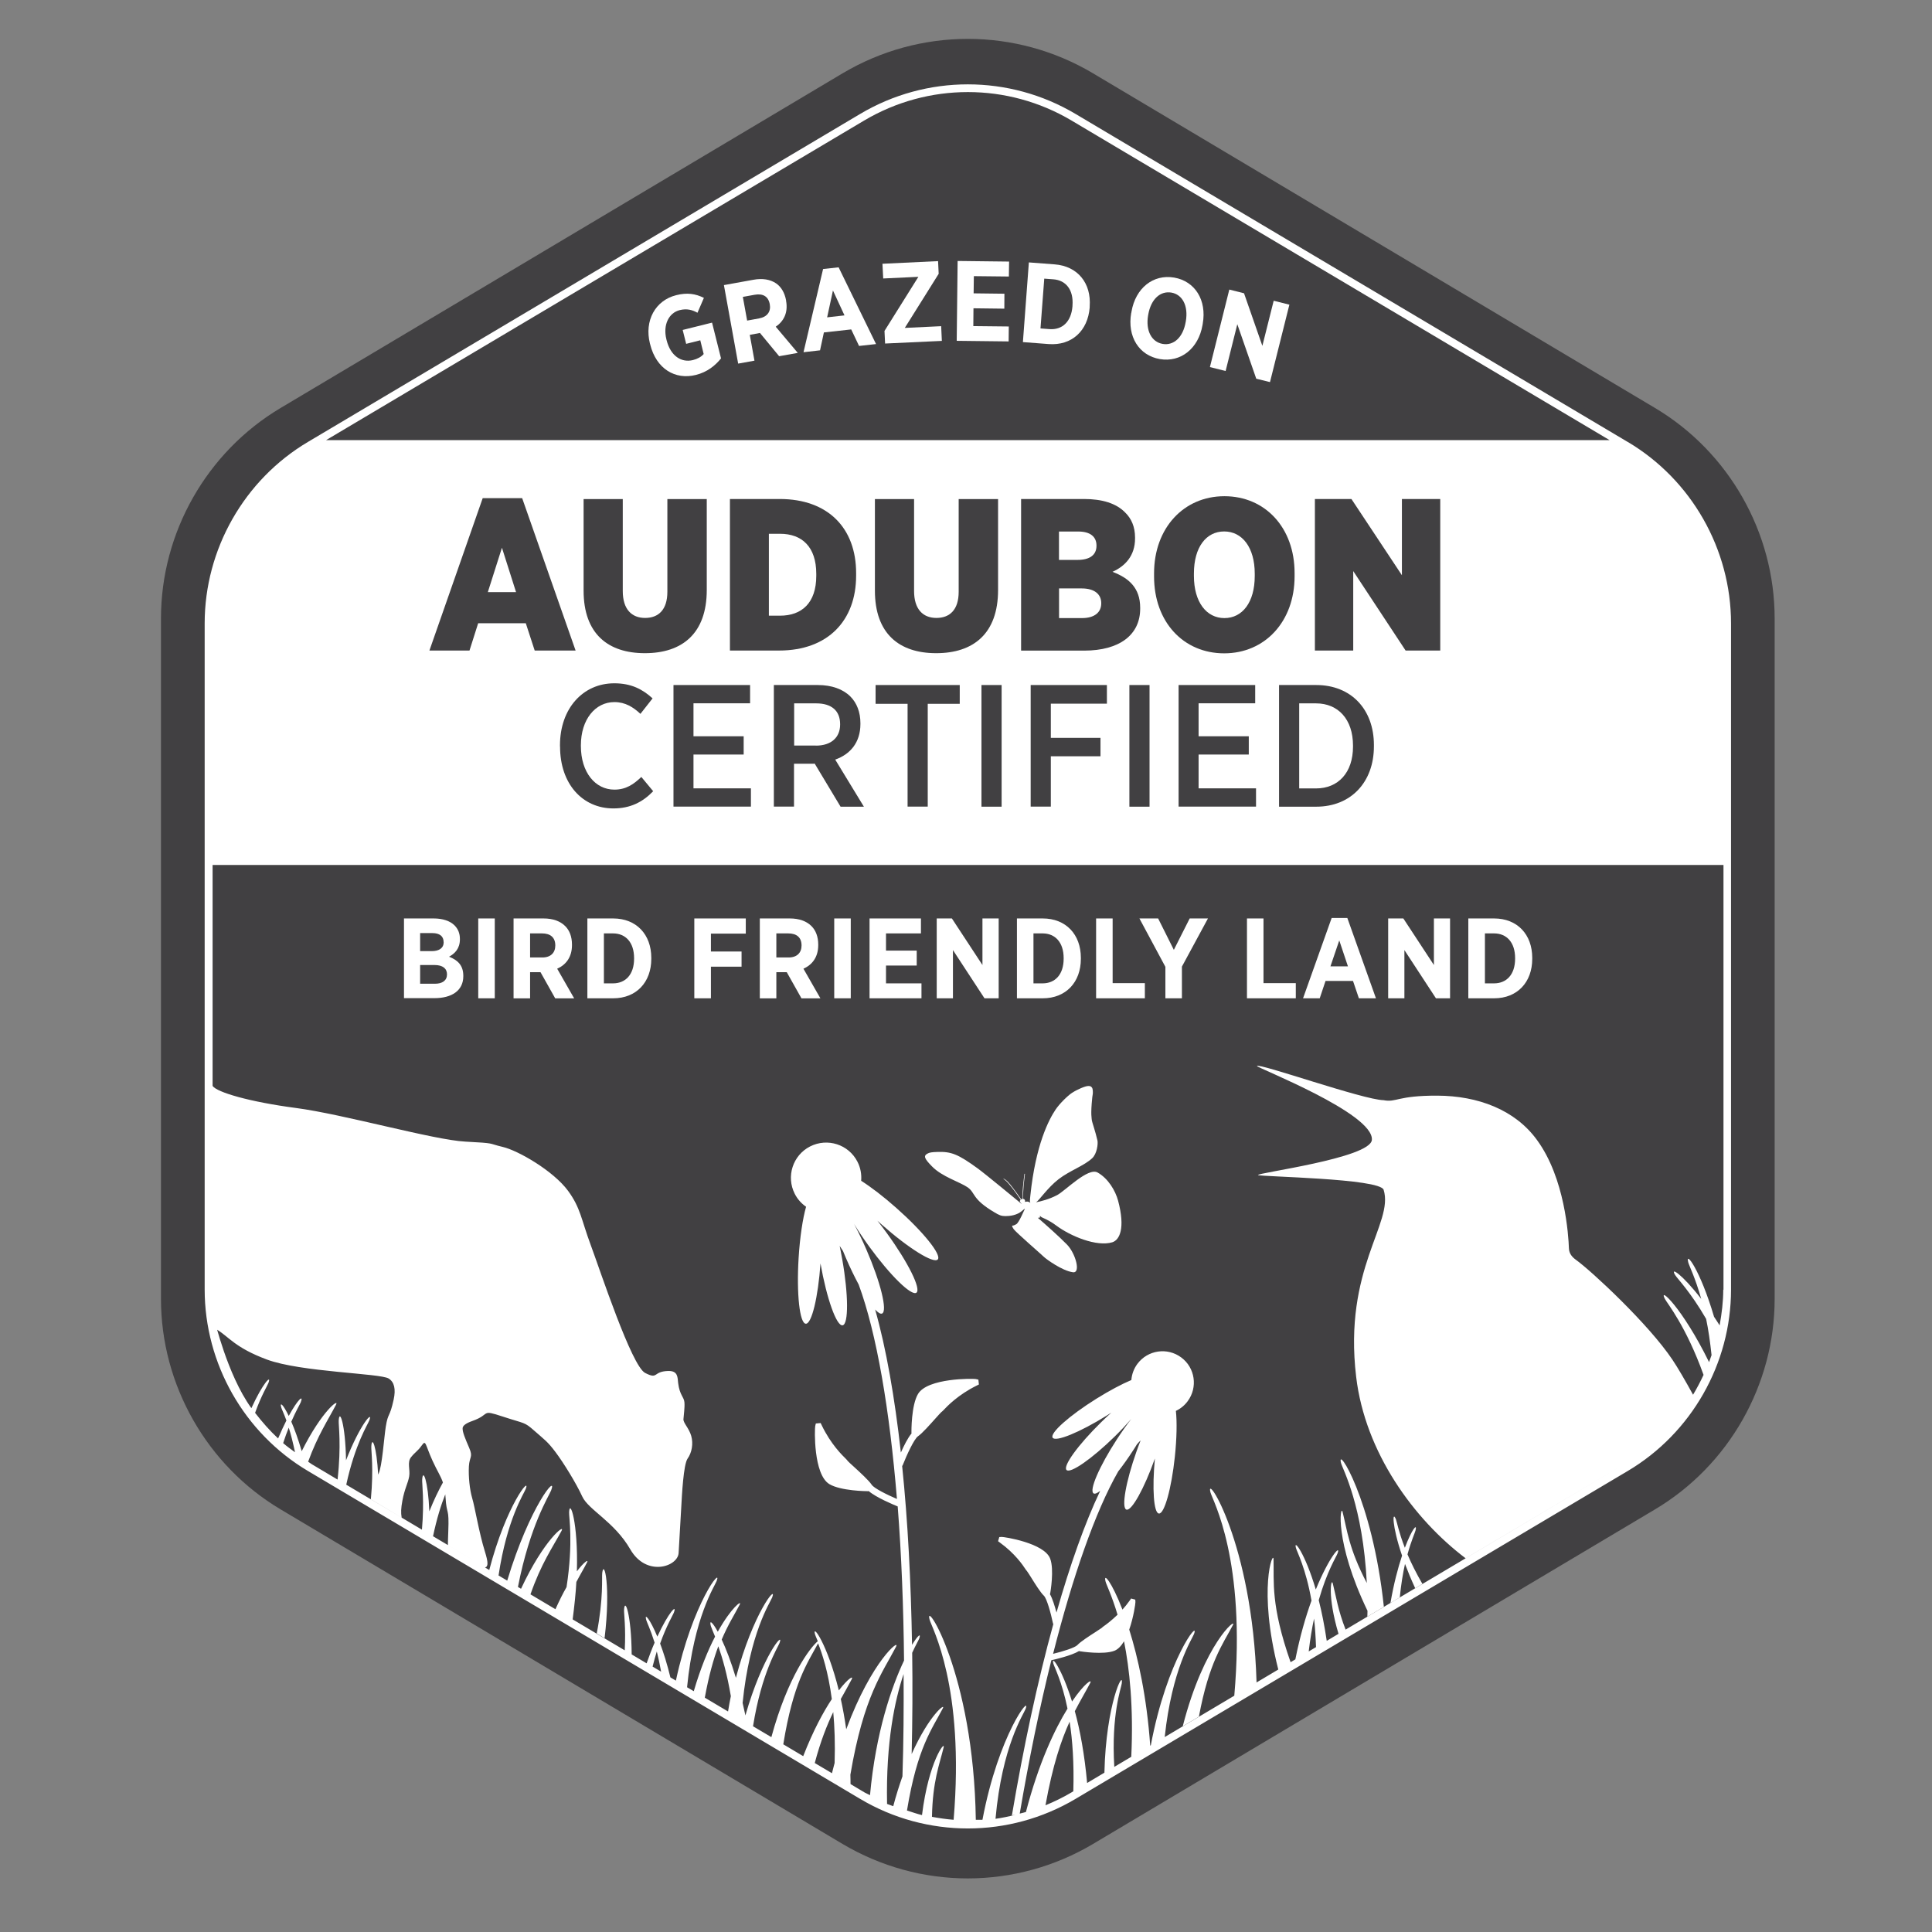 <svg viewBox="0 0 256 256" version="1.1" xmlns:xlink="http://www.w3.org/1999/xlink" xmlns="http://www.w3.org/2000/svg" id="Layer_1">
  
  <rect x="0" y="0" width="256" height="256" fill="#808080" stroke="none"/>
  
  <defs>
    <style>
      .st0 {
        fill: none;
      }

      .st1 {
        fill: #414042;
      }

      .st2 {
        clip-path: url(#clippath-10);
      }

      .st3 {
        clip-path: url(#clippath-1);
      }

      .st4 {
        clip-path: url(#clippath-3);
      }

      .st5 {
        clip-path: url(#clippath-4);
      }

      .st6 {
        clip-path: url(#clippath-2);
      }

      .st7 {
        clip-path: url(#clippath-7);
      }

      .st8 {
        clip-path: url(#clippath-6);
      }

      .st9 {
        clip-path: url(#clippath-9);
      }

      .st10 {
        clip-path: url(#clippath-8);
      }

      .st11 {
        clip-path: url(#clippath-5);
      }

      .st12 {
        fill: #fff;
      }

      .st13 {
        clip-path: url(#clippath);
      }
    </style>
    <clipPath id="clippath">
      <rect height="243.74" width="213.82" y="5.15" x="21.33" class="st0"></rect>
    </clipPath>
    <clipPath id="clippath-1">
      <rect height="243.74" width="213.82" y="5.15" x="21.33" class="st0"></rect>
    </clipPath>
    <clipPath id="clippath-2">
      <rect height="243.74" width="213.82" y="5.15" x="21.33" class="st0"></rect>
    </clipPath>
    <clipPath id="clippath-3">
      <rect height="243.74" width="213.82" y="5.15" x="21.33" class="st0"></rect>
    </clipPath>
    <clipPath id="clippath-4">
      <rect height="243.74" width="213.82" y="5.15" x="21.33" class="st0"></rect>
    </clipPath>
    <clipPath id="clippath-5">
      <rect height="243.74" width="213.82" y="5.15" x="21.33" class="st0"></rect>
    </clipPath>
    <clipPath id="clippath-6">
      <rect height="243.74" width="213.82" y="5.15" x="21.33" class="st0"></rect>
    </clipPath>
    <clipPath id="clippath-7">
      <rect height="243.74" width="213.82" y="5.15" x="21.33" class="st0"></rect>
    </clipPath>
    <clipPath id="clippath-8">
      <rect height="243.74" width="213.82" y="5.15" x="21.33" class="st0"></rect>
    </clipPath>
    <clipPath id="clippath-9">
      <rect height="243.74" width="213.82" y="5.15" x="21.33" class="st0"></rect>
    </clipPath>
    <clipPath id="clippath-10">
      <rect height="243.74" width="213.82" y="5.15" x="21.33" class="st0"></rect>
    </clipPath>
  </defs>
  <g class="st13">
    <path d="M218.09,56.1L143.62,11.77c-9.48-5.65-21.28-5.64-30.76,0L38.4,56.1c-9.06,5.39-14.68,15.29-14.68,25.83v90.18c0,10.54,5.63,20.44,14.68,25.83l74.46,44.33c4.74,2.82,10.06,4.24,15.38,4.24s10.64-1.41,15.38-4.24l74.46-44.33c9.06-5.39,14.68-15.29,14.68-25.83v-90.18c0-10.54-5.63-20.44-14.68-25.83" class="st1"></path>
    <path d="M128.25,9.92c-4.9,0-9.79,1.3-14.17,3.9L39.62,58.15c-8.34,4.97-13.52,14.08-13.52,23.79v90.18c0,9.7,5.18,18.82,13.52,23.79l74.46,44.33c4.29,2.56,9.19,3.9,14.16,3.9s9.87-1.35,14.16-3.9l74.46-44.33c8.34-4.97,13.52-14.08,13.52-23.79v-90.18c0-9.7-5.18-18.82-13.52-23.79L142.4,13.82c-4.37-2.6-9.26-3.9-14.16-3.9M128.24,248.9c-5.83,0-11.57-1.58-16.6-4.57l-74.46-44.33c-9.78-5.82-15.85-16.51-15.85-27.88v-90.18c0-11.38,6.07-22.06,15.85-27.88L111.64,9.72c10.24-6.09,22.96-6.09,33.2,0l74.46,44.34c9.78,5.82,15.85,16.5,15.85,27.88v90.18c0,11.37-6.07,22.06-15.85,27.88l-74.46,44.33c-5.03,2.99-10.77,4.57-16.6,4.57" class="st1"></path>
    <path d="M86.16,45.65l-.04-.13c-.76-3.03.71-5.72,3.49-6.41,1.44-.36,2.52-.2,3.66.36l-.85,1.97c-.67-.36-1.36-.59-2.35-.35-1.47.37-2.24,1.98-1.77,3.87l.03.12c.53,2.11,1.98,3.01,3.49,2.63.6-.15,1.11-.43,1.42-.8l-.45-1.82-1.87.47-.46-1.84,3.89-.97,1.19,4.74c-.76.94-1.81,1.81-3.33,2.19-2.75.69-5.24-.81-6.05-4.01" class="st12"></path>
    <path d="M100.58,42.19c1.11-.2,1.59-.93,1.42-1.87h0c-.19-1.06-.92-1.46-2.02-1.26l-1.55.28.57,3.14,1.59-.29ZM95.91,37.78l3.92-.71c1.2-.22,2.23-.05,3.01.48.67.46,1.13,1.23,1.32,2.25v.06c.29,1.58-.32,2.72-1.37,3.43l2.92,3.47-2.47.44-2.54-3.08-1.35.25.62,3.42-2.16.39-1.89-10.42Z" class="st12"></path>
  </g>
  <path d="M111.9,41.79l-1.53-3.3-.77,3.56,2.3-.26ZM109.04,35.65l2.08-.23,4.96,10.17-2.25.25-1.04-2.19-3.62.4-.51,2.37-2.19.25,2.59-11.01Z" class="st12"></path>
  <polygon points="117.2 43.85 121.69 36.68 117.03 36.9 116.93 34.95 124.3 34.6 124.38 36.28 119.89 43.45 124.71 43.22 124.8 45.17 117.28 45.52 117.2 43.85" class="st12"></polygon>
  <polygon points="126.89 34.58 133.71 34.66 133.68 36.64 129.04 36.59 129.01 38.87 133.09 38.92 133.08 40.9 128.99 40.85 128.97 43.21 133.67 43.26 133.65 45.24 126.77 45.16 126.89 34.58" class="st12"></polygon>
  <g class="st3">
    <path d="M138.37,36.91l-.5,6.61,1.2.09c1.66.12,2.88-.95,3.04-3.05v-.07c.16-2.1-.88-3.36-2.54-3.48l-1.21-.09ZM136.33,34.77l3.41.26c3.06.23,4.88,2.49,4.65,5.58v.14c-.25,3.09-2.38,5.07-5.44,4.84l-3.41-.26.79-10.56Z" class="st12"></path>
    <path d="M157.11,42.67l.02-.11c.35-2.06-.47-3.54-1.91-3.79-1.46-.25-2.71.85-3.07,2.91l-.02.1c-.35,2.06.48,3.54,1.93,3.79,1.45.25,2.7-.85,3.05-2.91M149.9,41.47l.03-.18c.54-3.13,2.88-4.98,5.65-4.51,2.77.48,4.34,2.99,3.79,6.11l-.03.18c-.54,3.12-2.89,4.98-5.65,4.51-2.78-.48-4.34-2.99-3.8-6.11" class="st12"></path>
  </g>
  <polygon points="162.89 38.37 164.84 38.86 167.27 45.83 168.77 39.85 170.85 40.37 168.28 50.63 166.46 50.18 163.95 42.96 162.4 49.16 160.32 48.64 162.89 38.37" class="st12"></polygon>
  <g class="st6">
    <path d="M57.59,127.87h-1.92v2.48h1.96c.98,0,1.6-.42,1.6-1.24h0c0-.77-.56-1.24-1.65-1.24M58.78,124.82c0-.77-.54-1.18-1.48-1.18h-1.63v2.39h1.53c.97,0,1.59-.39,1.59-1.19h0ZM53.54,121.7h3.93c1.18,0,2.16.32,2.76.92.47.48.71,1.06.71,1.8v.04c0,1.24-.68,1.9-1.44,2.31,1.13.44,1.89,1.13,1.89,2.52v.07c0,1.9-1.53,2.9-3.82,2.9h-4.04v-10.58Z" class="st12"></path>
  </g>
  <rect height="10.58" width="2.19" y="121.7" x="63.37" class="st12"></rect>
  <g class="st4">
    <path d="M71.86,126.87c1.12,0,1.72-.63,1.72-1.59h0c0-1.07-.65-1.6-1.77-1.6h-1.57v3.19h1.62ZM68.05,121.7h3.98c1.22,0,2.21.35,2.87,1.02.57.57.89,1.4.89,2.45v.06c0,1.6-.8,2.61-1.96,3.13l2.25,3.93h-2.51l-1.95-3.47h-1.38v3.47h-2.19v-10.58Z" class="st12"></path>
    <path d="M80.02,123.68v6.62h1.21c1.66,0,2.79-1.17,2.79-3.27v-.07c0-2.1-1.13-3.28-2.79-3.28h-1.21ZM77.83,121.7h3.42c3.07,0,5.05,2.12,5.05,5.22v.13c0,3.1-1.98,5.23-5.05,5.23h-3.42v-10.58Z" class="st12"></path>
  </g>
  <polygon points="92 121.7 98.82 121.7 98.82 123.71 94.2 123.71 94.2 126.08 98.26 126.08 98.26 128.09 94.2 128.09 94.2 132.28 92 132.28 92 121.7" class="st12"></polygon>
  <g class="st5">
    <path d="M104.49,126.87c1.12,0,1.72-.63,1.72-1.59h0c0-1.07-.65-1.6-1.77-1.6h-1.57v3.19h1.62ZM100.68,121.7h3.98c1.22,0,2.21.35,2.87,1.02.57.57.89,1.4.89,2.45v.06c0,1.6-.8,2.61-1.96,3.13l2.25,3.93h-2.51l-1.95-3.47h-1.38v3.47h-2.19v-10.58Z" class="st12"></path>
  </g>
  <rect height="10.58" width="2.19" y="121.7" x="110.54" class="st12"></rect>
  <polygon points="115.22 121.7 122.03 121.7 122.03 123.68 117.4 123.68 117.4 125.96 121.47 125.96 121.47 127.94 117.4 127.94 117.4 130.3 122.1 130.3 122.1 132.28 115.22 132.28 115.22 121.7" class="st12"></polygon>
  <polygon points="124.12 121.7 126.13 121.7 130.18 127.87 130.18 121.7 132.33 121.7 132.33 132.28 130.45 132.28 126.27 125.89 126.27 132.28 124.12 132.28 124.12 121.7" class="st12"></polygon>
  <g class="st11">
    <path d="M136.94,123.68v6.62h1.21c1.66,0,2.79-1.17,2.79-3.27v-.07c0-2.1-1.13-3.28-2.79-3.28h-1.21ZM134.75,121.7h3.42c3.07,0,5.05,2.12,5.05,5.22v.13c0,3.1-1.98,5.23-5.05,5.23h-3.42v-10.58Z" class="st12"></path>
  </g>
  <polygon points="145.24 121.7 147.43 121.7 147.43 130.27 151.7 130.27 151.7 132.28 145.24 132.28 145.24 121.7" class="st12"></polygon>
  <polygon points="154.42 128.11 150.98 121.7 153.46 121.7 155.54 125.86 157.64 121.7 160.06 121.7 156.61 128.08 156.61 132.28 154.42 132.28 154.42 128.11" class="st12"></polygon>
  <polygon points="165.23 121.7 167.42 121.7 167.42 130.27 171.7 130.27 171.7 132.28 165.23 132.28 165.23 121.7" class="st12"></polygon>
  <path d="M178.61,128.05l-1.15-3.44-1.17,3.44h2.31ZM176.44,121.64h2.09l3.79,10.64h-2.26l-.78-2.3h-3.64l-.77,2.3h-2.21l3.79-10.64Z" class="st12"></path>
  <polygon points="183.94 121.7 185.95 121.7 190 127.87 190 121.7 192.14 121.7 192.14 132.28 190.27 132.28 186.09 125.89 186.09 132.28 183.94 132.28 183.94 121.7" class="st12"></polygon>
  <g class="st8">
    <path d="M196.76,123.68v6.62h1.21c1.66,0,2.79-1.17,2.79-3.27v-.07c0-2.1-1.13-3.28-2.79-3.28h-1.21ZM194.56,121.7h3.42c3.07,0,5.05,2.12,5.05,5.22v.13c0,3.1-1.98,5.23-5.05,5.23h-3.42v-10.58Z" class="st12"></path>
    <path d="M136.7,158.96h0s0,.01,0,.01h0M128.22,157.33c1.06.74.51,1.51,3.53,3.3.65.39.92.51,1.49.51s1.53-.11,2.18-.69c.26-.23.42-.34.37-.25-.12.21-.75,1.78-1.12,2.01-.16.09-.35.18-.43.18-.19,0-.18.07.08.48.24.37,3.71,3.38,4.01,3.68.3.29,2.41,1.84,3.84,2.03,1.07.15.36-2.5-.8-3.68-1.08-1.1-2.74-2.57-3.86-3.54.19.02.39-.01.26-.25-.03-.06.2.14.24.17.09.07.95.36,1.92,1.09,1.94,1.45,5.39,2.86,7.45,2.24.98-.3,1.74-1.86.78-5.49-.37-1.39-1.35-2.99-2.73-3.76-1.26-.7-4.25,2.4-5.34,2.99-1.1.58-2.13.82-2.81.96.38-.2,1.53-1.94,3-3.07,1.47-1.13,3.36-1.76,4.44-2.77.64-.6.79-1.91.7-2.34-.26-1.16-.73-2.5-.74-2.65-.02-.32-.19-.74.05-3.05,0-.05.01-.11.02-.16,0,0,.08-.46.06-.46,0,0,.02-.52-.12-.7-.13-.17-.23-.21-.49-.21-.39,0-1.44.45-2.14.9-.62.4-1.71,1.5-2.2,2.24-.86,1.29-2.62,4.58-3.33,11.35-.08.71-.08.89,0,.99-.3-.21-.44-.19-.71-.12.04-.26-.06-.37-.23-.4-.06-.26-.04-.54-.02-.8.02-.37.05-.74.08-1.11.05-.47.1-.93.16-1.4,0-.03-.07-.03-.07,0-.03.25-.06.5-.09.75-.08.68-.15,1.37-.16,2.05,0,.13,0,.26.02.39,0,.04,0,.08.01.12-.09.01-.13.01-.2.06-.04-.05-.07-.1-.11-.15-.34-.49-.69-.98-1.06-1.45-.2-.26-.41-.53-.64-.76-.14-.15-.33-.29-.52-.38-.02-.01-.04.02-.02.04.24.15.46.36.63.56.27.31.53.64.78.97.3.4.59.81.87,1.23-.16.14-.17.23.16.58-.03-.03-.07-.06-.1-.08l-.45-.37s-4.32-3.57-5.31-4.29c-2.61-1.89-3.5-2.25-5.37-2.18-.67.02-.99.07-1.21.18-.67.32-.5.69.53,1.74,1.33,1.37,3.68,2.05,4.74,2.78" class="st12"></path>
    <path d="M158.86,227.47c1.35-7.27,3.17-9.59,4.51-12.15.55-1.07-3.82,2.41-6.65,13.42l2.14-1.27Z" class="st12"></path>
    <path d="M79.8,208.4c-.08.59.19,3.3-.73,8.05l1.04.62c.84-6.97-.07-10.47-.31-8.67" class="st12"></path>
    <path d="M185.48,211.66c.17-1.74.42-3.22.69-4.43.37.98.82,2.07,1.35,3.22l.96-.57c-.85-1.47-1.51-2.8-1.98-3.92.5-1.81.98-2.84,1.06-3.15.27-1.06-.48-.19-1.41,2.28-.82-2.11-1.05-3.43-1.18-3.76-.49-1.27-.55.79.81,4.8-.54,1.61-1.1,3.73-1.54,6.28l1.25-.74Z" class="st12"></path>
    <path d="M181.11,209.76c-2.39-4.56-2.61-7.04-3.21-9.42-.28-1.11-1.15,3.86,3.3,13.1,0,.25-.02.53-.02.78l2.19-1.3c-1.53-14.47-6.35-21.57-5.67-19.04.23.84,2.88,5.6,3.41,15.88" class="st12"></path>
    <path d="M228.34,170.87c0,1.61-.2,3.19-.48,4.75-.25-.39-.5-.79-.74-1.14-1.84-6.26-3.87-8.87-3.41-7.18.12.44.91,1.97,1.71,4.81-2.56-3.31-4.2-4.34-3.44-3.14.29.47,1.99,2.17,4.09,5.79.29,1.37.53,3.02.72,4.8-.11.31-.21.62-.33.93-3.55-7.24-6.75-10.12-5.86-8.39.33.63,2.79,3.58,5.13,10.08-.42.9-.88,1.78-1.39,2.63-1.06-1.92-2.02-3.58-2.74-4.65-3.17-4.73-10.68-11.71-12.77-13.22-.52-.37-.91-.83-.94-1.52-.06-1.73-.53-9.3-4.22-14.35-2.93-4.05-7.88-5.87-13.21-5.89-5.33-.02-5.41.93-7.13.6-2.67-.04-16.58-4.97-16.78-4.53.01.25,15.51,6.27,15.23,9.79-.19,2.43-15.39,4.39-15.08,4.66.28.23,16.17.43,16.64,1.96,1.38,4.45-5.36,10.39-3.64,24.79,1.19,10.01,7.64,18.85,14.5,24.03l20.95-12.44-36.85,21.89c-1.02-2.6-1.26-4.39-1.7-6.12-.21-.82-.74,1.65.76,6.68l-1.56.93c-.3-2.01-.66-3.84-1.06-5.39,1.09-3.83,2.31-5.72,2.48-6.17.51-1.34-1.09.4-2.87,4.76-1.42-4.8-2.98-6.8-2.63-5.5.13.48,1.3,2.65,2.06,6.97-.77,2.12-1.53,4.74-2.14,7.79l1.77-1.05c.19-1.61.43-3.08.71-4.36.13,1.13.21,2.42.26,3.78l.69-.41-4.06,2.41c-2.66-7.59-2.18-10.66-2.26-13.66-.03-1.19-2.11,3.86.63,14.63l-3.7,2.2.82-.49c-.55-18.6-6.88-28.03-6.1-25.16.3,1.09,4.73,8.89,3.15,26.92l-9.22,5.48c.96-9.02,3.62-12.97,3.88-13.65.79-2.1-3.58,3.34-5.72,14.74l-2.15,1.28,2.07-1.23c-.46-6.49-1.61-11.65-2.78-15.38.58-1.67.83-3.47.82-3.65l-.02-.32-.55-.15-.16.23c-.33.47-.66.87-.99,1.24-1.42-3.69-2.59-5.03-2.23-3.69.11.41.82,1.82,1.58,4.37-.82.79-1.53,1.32-1.84,1.53-.08.06-.18.13-.25.21-.09.07-.46.31-.78.52-.86.55-2.04,1.31-2.45,1.76-.33.35-1.96.86-3.22,1.16,2.59-10.2,5.56-18.8,8.63-24.17.64-.82,1.32-1.77,1.99-2.81.17-.26.34-.52.49-.78.16-.19.33-.36.49-.52-.19.48-.38.98-.56,1.5-1.41,4-2.01,7.43-1.33,7.67.68.24,2.37-2.79,3.78-6.77-.38,3.99-.16,7.22.53,7.29.72.08,1.66-3.28,2.11-7.49.26-2.47.3-4.68.14-6.11.6-.28,1.14-.71,1.56-1.28,1.37-1.84.99-4.44-.85-5.8-1.84-1.37-4.44-.99-5.81.85-.48.65-.74,1.39-.8,2.14-1.28.54-2.9,1.4-4.62,2.47-3.59,2.24-6.2,4.56-5.81,5.17.38.61,3.61-.71,7.2-2.95.2-.12.39-.25.58-.37-.45.41-.92.84-1.38,1.3-3.02,2.97-5.07,5.79-4.56,6.3.5.51,3.36-1.47,6.39-4.44.82-.8,1.55-1.59,2.19-2.32-.62.8-1.27,1.72-1.92,2.72-2.31,3.55-3.69,6.75-3.08,7.14.17.11.48-.02.88-.33-2.04,4.28-3.99,9.8-5.79,16.12-.22-.83-.53-1.85-.87-2.44.01-.03.02-.07.04-.11.02-.13.55-3.13-.01-4.6-.79-2.07-6.1-2.88-6.42-2.87l-.32.02-.16.55.23.17c2.01,1.45,3.06,3.01,3.4,3.53.06.09.13.19.2.26.08.09.3.46.51.78.54.87,1.28,2.06,1.73,2.48.39.37.93,2.35,1.2,3.64,0,.04.03.08.05.12-2.1,7.63-3.96,16.34-5.49,25.36.16-.04.31-.07.47-.09-.88.22-1.75.41-2.64.53.87-9.66,3.71-13.84,3.98-14.54.79-2.1-3.56,3.31-5.71,14.67-.29.02-.58-.01-.88,0-.29-19.47-6.91-29.45-6.12-26.51.29,1.09,4.67,8.77,3.18,26.51-.96-.07-1.92-.22-2.87-.39.09-4.71.99-6.92,1.55-9.21.23-.95-1.98,1.81-2.87,8.98-.67-.16-1.33-.4-1.99-.61,1.37-8.37,3.34-10.82,4.75-13.54.41-.78-1.8.86-4.13,6.06.11-4.51.13-9,.07-13.42.47-1.03.83-1.63.92-1.86.3-.8-.15-.49-.94.81-.14-8.36-.56-16.42-1.31-23.7.03-.03.06-.07.08-.12.54-1.38,1.52-3.47,2.01-3.81.57-.39,1.61-1.57,2.38-2.43.29-.32.61-.68.71-.77.1-.07.19-.16.28-.25.48-.51,1.93-2.05,4.43-3.28l.28-.14-.07-.64-.35-.08c-.35-.07-6.38-.16-7.65,1.98-.9,1.52-.87,4.95-.87,5.1,0,.04,0,.08.02.12-.5.59-1.03,1.66-1.42,2.54-.82-7.34-1.95-13.82-3.41-18.95.39.42.71.62.92.53.74-.32-.19-4.13-2.09-8.5-.53-1.23-1.09-2.37-1.62-3.37.57.94,1.25,1.95,2,2.99,2.8,3.85,5.6,6.59,6.26,6.12.65-.48-1.08-3.98-3.88-7.84-.43-.6-.86-1.16-1.29-1.7.19.17.38.34.57.51,3.57,3.16,6.9,5.23,7.43,4.62s-1.92-3.66-5.49-6.82c-1.7-1.51-3.34-2.76-4.66-3.6.07-.84-.08-1.72-.49-2.52-1.17-2.3-3.98-3.2-6.28-2.03-2.29,1.17-3.2,3.98-2.03,6.28.36.71.89,1.29,1.5,1.71-.44,1.55-.82,4.01-.99,6.8-.29,4.76.14,8.65.95,8.7.78.05,1.63-3.49,1.95-7.99.82,4.67,2.13,8.34,2.93,8.2.8-.14.78-4.06-.05-8.75-.11-.61-.22-1.2-.34-1.77.15.21.3.44.44.67.13.32.26.63.4.96.55,1.28,1.13,2.46,1.68,3.49,2.4,6.52,4.1,16.61,5.07,28.41-1.34-.57-3.06-1.43-3.35-1.89-.38-.57-1.54-1.63-2.39-2.41-.32-.29-.69-.62-.77-.72-.06-.1-.16-.19-.24-.28-.5-.49-2.02-1.96-3.22-4.47l-.14-.29-.64.06-.08.35c-.08.35-.26,6.38,1.87,7.68,1.51.91,4.94.94,5.09.94.04,0,.08,0,.12-.02.98.85,3.31,1.82,3.85,2.04.5,6.42.77,13.34.84,20.42-1.64,3.45-3.75,9.51-4.51,17.84-.24-.13-.49-.23-.72-.36l-1.86-1.11c-.01-.41,0-.84-.02-1.24,1.76-10.4,4.25-13.51,6.05-16.96.6-1.14-3.2,1.77-6.6,10.94-.21-1.45-.45-2.79-.72-4.01.51-.92,1-1.76,1.44-2.61.29-.55-.47-.14-1.7,1.47-1.53-6.2-3.55-8.91-3.16-7.44.04.14.18.46.37.92-.99.82-3.96,4.66-6.15,12.71l-2.43-1.44c1.14-7.14,3.28-10.42,3.51-11.03.66-1.75-2.28,1.75-4.52,9.59-.12-.57-.25-1.12-.37-1.65.93-9.26,3.65-13.3,3.92-13.99.69-1.83-2.55,2.07-4.81,10.66-.65-2.16-1.31-3.85-1.88-5.07.84-1.99,1.68-3.28,2.39-4.64.33-.64-1.1.36-2.91,3.6-.72-1.32-1.16-1.63-.92-.75.06.21.27.67.56,1.4-.93,1.78-1.93,4.2-2.82,7.23l.3.18-1.19-.7c.92-9.32,3.66-13.39,3.92-14.08.76-2-3.18,2.86-5.4,13.2l.4.24-1.13-.67c-.43-1.78-.91-3.28-1.36-4.48.88-2.47,1.7-3.76,1.83-4.13.44-1.17-.72,0-2.2,3.21-.98-2.36-1.74-3.19-1.48-2.23.08.3.57,1.28,1.12,3.03-.35.8-.7,1.73-1.06,2.74l-1.98-1.18c-.04-5.29-.92-7.66-1.01-5.88-.02.49.25,2.28.09,5.34l.14.08-8.65-5.14,1.61.96c.23-1.78.41-3.47.49-4.96.5-.96.99-1.76,1.42-2.6.23-.44-.37-.1-1.35,1.19.18-6.51-.94-9.62-1.03-7.86-.04.66.58,3.97-.34,9.95-.47.81-.96,1.8-1.47,2.93l-3.31-1.97c1.42-4.08,2.91-6.18,4.12-8.42.53-.99-2.31,1.11-5.37,7.68l-.41-.24c1.6-8.19,4.11-12.04,4.4-12.8.87-2.3-2.83,2.06-5.82,11.96l.44.26-1.59-.94c1.12-7.47,3.36-10.84,3.6-11.46.7-1.83-2.57,2.09-4.83,10.73l-.56-.33c.44-.12.43-.67-.02-2.12-.78-2.5-1.33-5.91-1.68-7.06-.34-1.15-.51-2.89-.44-4.22.08-1.33.58-1.2.04-2.45-.54-1.26-.9-2.1-.87-2.61q.03-.51,1.28-.95c2.53-.89,1.02-1.58,4.03-.59,3.01.99,2.83.68,4.19,1.88,1.36,1.2,1.76,1.43,2.8,2.82,1.05,1.39,2.73,4.1,3.55,5.89.82,1.79,4.25,3.33,6.37,7.01,2.12,3.68,6.29,2.31,6.4.48.11-1.84.26-4.44.35-6.07.09-1.63.29-5.65.84-6.44.56-.78.78-1.97.48-3.01-.3-1.04-1.06-1.7-1.03-2.21.03-.51.19-1.53.13-2.24-.06-.72-.63-.93-.83-2.54-.09-.73.01-1.64-1.32-1.61-2.08.06-1.27,1.18-3.06.26-1.79-.92-5.94-13.54-7.21-16.96-1.27-3.42-1.33-4.89-3-7.17-1.95-2.65-6.63-5.35-8.67-5.82-2.04-.48-.77-.48-4.94-.7-4.17-.21-16.14-3.63-22.47-4.46-6.15-.81-10.46-2.08-11.02-2.92v-29.28h200.2v56.31ZM149.89,232.79l-2.24,1.33c-.42-6.93.91-10.42.99-11.06.27-1.97-2.09,2.71-2.3,11.83l-2.97,1.77.68-.4c-.34-3.78-.94-7.02-1.63-9.52.72-1.4,1.41-2.54,2.03-3.72.34-.65-.77.03-2.4,2.44-1.38-4.44-2.81-6.27-2.47-5.01.12.44,1.12,2.3,1.87,5.95-1.7,2.75-3.81,7.19-5.51,13.7-.27.08-.54.14-.82.21,1.21-7.1,2.62-14.01,4.19-20.32.5-.11,2.68-.62,3.67-1.22.03.01.07.02.1.03.13.02,3.14.5,4.6-.07.49-.2.91-.67,1.26-1.25.73,3.66,1.27,8.68.96,15.3M142.23,237.35l-.23.14c-1.12.67-2.28,1.23-3.47,1.72.95-5.28,2.08-8.62,3.2-11.08.38,2.42.6,5.5.49,9.22M119.58,235.38c-.42,1.19-.84,2.5-1.22,3.95-.27-.11-.55-.19-.82-.3-.16-8.23,1.03-13.75,2.19-17.21.03,4.49,0,9.02-.15,13.56M107.96,233.61c.78-2.94,1.63-5.05,2.45-6.75.18,1.94.26,4.18.18,6.75-.12.42-.23.91-.35,1.35l1.62.96-3.9-2.31ZM102.56,230.4l1.23.73c1.32-8.17,3.2-10.76,4.61-13.38.53,1.33,1.34,3.72,1.82,7.39-1.12,1.69-2.47,4.17-3.79,7.56l-3.87-2.3ZM93.39,224.95c.54-2.96,1.16-5.12,1.79-6.81.54,1.53,1.17,3.69,1.66,6.61-.14.64-.25,1.35-.37,2.03l1.28.76-4.36-2.59ZM86.47,220.84c.18-.72.37-1.4.56-2.01.2.77.39,1.68.57,2.67l.5.3-1.63-.97ZM59,198.01c.01.14.03.28.04.44.14,2.39.49,1.19.36,4.46-.03.8-.05,1.39-.05,1.82l4.76,2.83-6.73-4c.5-2.36,1.05-4.12,1.62-5.55M55.94,196.06c-.03.55.3,2.78-.03,6.63l-10.92-6.49.89.53c1.18-5.42,2.86-7.99,3.06-8.53.53-1.39-1.23.53-3.09,5.3-.08-4.82-.88-6.94-.97-5.24-.03.6.36,3.22-.15,7.79l-3.41-2.03c-.17-.1-.32-.23-.49-.34,1.27-3.48,2.6-5.46,3.69-7.54.48-.91-1.86.78-4.54,6.15-.47-1.61-.95-2.92-1.38-3.91.63-1.45,1.13-2.28,1.25-2.57.41-1.07-.38-.41-1.59,1.81-.72-1.5-1.21-1.93-1-1.14.06.22.34.78.69,1.74-.34.67-.72,1.49-1.1,2.38-1.12-1.04-2.12-2.19-3.05-3.39.85-2.36,1.64-3.61,1.77-3.97.44-1.18-.75.04-2.26,3.35-3.28-4.52-4.93-12.15-4.57-10.41,1.57.93,2.37,2.38,6.61,3.96,4.51,1.68,15.03,1.82,16.15,2.52q1.12.7.66,2.8c-.54,2.47-.73,1.65-1.04,3.57-.22,1.35-.49,5.35-.96,6.24-.01.03-.03.09-.05.13-.2-3.73-.83-5.24-.91-3.73-.03.57.33,2.91-.06,6.99l.24.14,3.84,2.29c-.11-.67-.09-1.22.1-2.25.3-1.62.75-2.31.9-3.22.15-.91-.3-1.86.25-2.54.55-.69.86-.77,1.42-1.56.56-.78.42-.18,1.42,2.03.63,1.38,1.09,2.02,1.38,2.89-.58,1.04-1.19,2.3-1.8,3.82-.17-4.08-.86-5.76-.95-4.19M37.52,191.22c.25-.76.5-1.46.74-2.05.28.85.56,1.98.83,3.26-.53-.39-1.07-.77-1.57-1.21M114.49,15.98c4.24-2.52,9-3.78,13.76-3.78s9.51,1.26,13.75,3.78l71.28,42.34H43.2l-1.88,1.12L114.49,15.98ZM215.68,58.56L142.52,15.1c-8.8-5.23-19.75-5.23-28.55,0L40.8,58.56c-8.44,5.01-13.68,14.22-13.68,24.04v88.27c0,9.82,5.24,19.03,13.68,24.04l73.17,43.45c4.4,2.62,9.34,3.92,14.28,3.92s9.87-1.31,14.27-3.92l73.17-43.45c8.44-5.01,13.68-14.22,13.68-24.04v-88.27c0-9.82-5.24-19.03-13.68-24.04" class="st12"></path>
  </g>
  <path d="M68.38,78.46l-1.87-5.88-1.87,5.88h3.73ZM63.97,66.01h5.22l7.08,20.19h-5.42l-1.18-3.62h-6.31l-1.15,3.62h-5.31l7.06-20.19Z" class="st1"></path>
  <g class="st7">
    <path d="M77.33,78.26v-12.13h5.19v12.19c0,2.41,1.18,3.56,2.96,3.56s2.95-1.09,2.95-3.47v-12.28h5.22v12.04c0,5.82-3.3,8.38-8.2,8.38s-8.12-2.58-8.12-8.29" class="st1"></path>
    <path d="M101.88,70.74v10.84h1.49c2.87,0,4.79-1.69,4.79-5.28v-.26c0-3.61-1.92-5.31-4.79-5.31h-1.49ZM96.71,66.12h6.6c6.45,0,10.13,3.9,10.13,9.81v.35c0,5.91-3.7,9.92-10.21,9.92h-6.51v-20.08Z" class="st1"></path>
    <path d="M115.93,78.26v-12.13h5.19v12.19c0,2.41,1.18,3.56,2.96,3.56s2.95-1.09,2.95-3.47v-12.28h5.22v12.04c0,5.82-3.3,8.38-8.2,8.38s-8.12-2.58-8.12-8.29" class="st1"></path>
    <path d="M143.34,77.97h-3.01v3.93h3.04c1.61,0,2.55-.72,2.55-1.95v-.03c0-1.18-.89-1.95-2.58-1.95M145.29,72.29c0-1.2-.86-1.86-2.41-1.86h-2.56v3.76h2.47c1.58,0,2.5-.63,2.5-1.87v-.03ZM135.31,66.12h8.32c2.41,0,4.27.57,5.45,1.78.83.8,1.32,1.89,1.32,3.33v.12c0,2.3-1.32,3.67-2.99,4.42,2.15.81,3.67,2.12,3.67,4.76v.12c0,3.44-2.7,5.56-7.43,5.56h-8.35v-20.08Z" class="st1"></path>
    <path d="M166.26,76.33v-.32c0-3.47-1.66-5.59-4.05-5.59s-4.01,2.09-4.01,5.57v.32c0,3.47,1.66,5.59,4.04,5.59s4.02-2.09,4.02-5.57M152.92,76.39v-.43c0-5.99,3.93-10.21,9.32-10.21s9.3,4.16,9.3,10.18v.43c0,6-3.93,10.21-9.33,10.21s-9.29-4.16-9.29-10.18" class="st1"></path>
  </g>
  <polygon points="174.23 66.12 179.07 66.12 185.76 76.22 185.76 66.12 190.84 66.12 190.84 86.2 186.25 86.2 179.31 75.67 179.31 86.2 174.23 86.2 174.23 66.12" class="st1"></polygon>
  <g class="st10">
    <path d="M74.2,98.92v-.16c0-4.88,3.04-8.22,7.2-8.22,2.26,0,3.75.8,5.07,2l-1.61,2.05c-.94-.88-2-1.56-3.45-1.56-2.53,0-4.44,2.3-4.44,5.73v.09c0,3.5,1.91,5.78,4.44,5.78,1.54,0,2.56-.71,3.57-1.68l1.57,1.89c-1.4,1.45-3.04,2.28-5.27,2.28-4.12,0-7.07-3.27-7.07-8.19" class="st1"></path>
  </g>
  <polygon points="89.24 90.77 99.39 90.77 99.39 93.19 91.89 93.19 91.89 97.56 98.54 97.56 98.54 99.98 91.89 99.98 91.89 104.46 99.5 104.46 99.5 106.88 89.24 106.88 89.24 90.77" class="st1"></polygon>
  <g class="st9">
    <path d="M108.1,98.8c2.07,0,3.22-1.11,3.22-2.79v-.05c0-1.82-1.17-2.76-3.17-2.76h-2.92v5.59h2.88ZM102.55,90.77h5.82c1.84,0,3.34.55,4.31,1.52.85.85,1.33,2.07,1.33,3.55v.09c0,2.49-1.38,4.03-3.34,4.72l3.8,6.24h-3.09l-3.43-5.71s-.12.02-.16.02h-2.58v5.68h-2.67v-16.11Z" class="st1"></path>
  </g>
  <polygon points="120.26 93.26 116.02 93.26 116.02 90.77 127.17 90.77 127.17 93.26 122.93 93.26 122.93 106.88 120.26 106.88 120.26 93.26" class="st1"></polygon>
  <rect height="16.12" width="2.67" y="90.77" x="130.05" class="st1"></rect>
  <polygon points="136.57 90.77 146.67 90.77 146.67 93.24 139.24 93.24 139.24 97.77 145.82 97.77 145.82 100.21 139.24 100.21 139.24 106.88 136.57 106.88 136.57 90.77" class="st1"></polygon>
  <rect height="16.12" width="2.67" y="90.77" x="149.65" class="st1"></rect>
  <polygon points="156.17 90.77 166.32 90.77 166.32 93.19 158.82 93.19 158.82 97.56 165.47 97.56 165.47 99.98 158.82 99.98 158.82 104.46 166.43 104.46 166.43 106.88 156.17 106.88 156.17 90.77" class="st1"></polygon>
  <g class="st2">
    <path d="M172.15,93.19v11.28h2.23c2.94,0,4.9-2.09,4.9-5.54v-.14c0-3.47-1.96-5.59-4.9-5.59h-2.23ZM169.48,90.77h4.93c4.61,0,7.64,3.22,7.64,7.94v.19c0,4.72-3.03,7.99-7.64,7.99h-4.93v-16.11Z" class="st1"></path>
  </g>
</svg>